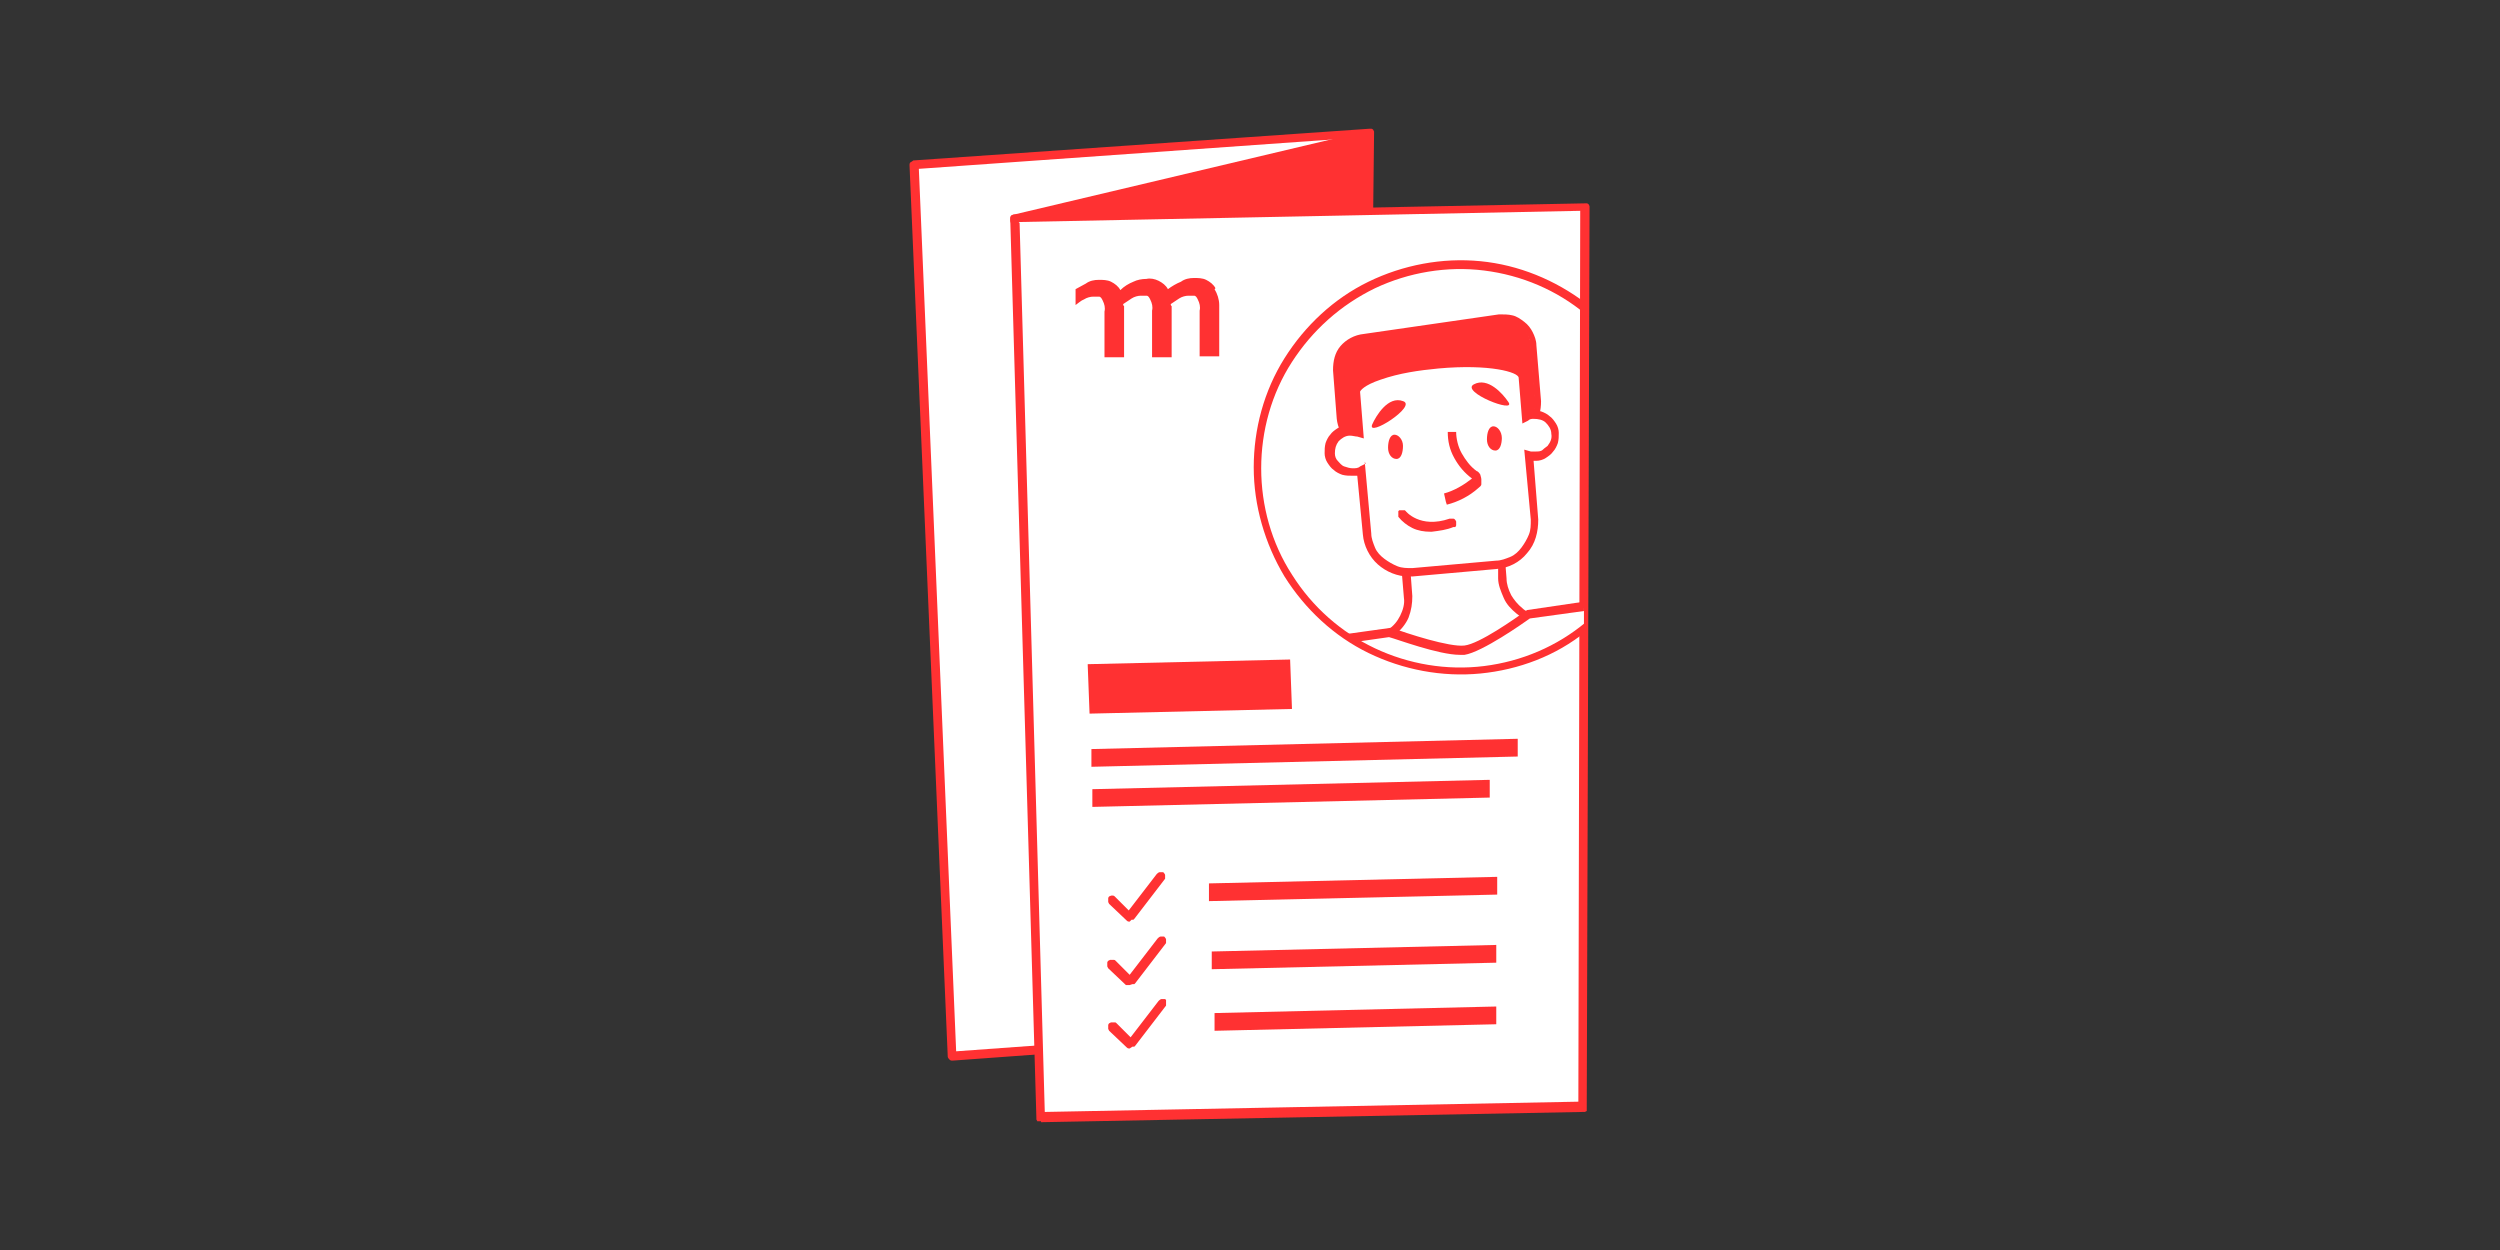 <?xml version="1.0" encoding="UTF-8"?>
<svg xmlns="http://www.w3.org/2000/svg" version="1.1" viewBox="0 0 268 134">
  <rect x="0" y="0" width="268" height="134" fill="#333333" stroke="none"/>
  <defs>
    <style>
      .cls-1, .cls-2, .cls-3, .cls-4, .cls-5 {
        stroke-width: 0px;
      }

      .cls-1, .cls-3 {
        fill: #ff3132;
      }

      .cls-2 {
        fill: #ef433e;
      }

      .cls-6, .cls-7 {
        fill: none;
        stroke: #ef433e;
      }

      .cls-6, .cls-7, .cls-8 {
        stroke-linecap: round;
        stroke-linejoin: round;
      }

      .cls-7 {
        stroke-width: .8px;
      }

      .cls-3, .cls-8, .cls-4 {
        fill-rule: evenodd;
      }

      .cls-8 {
        fill: #ef423e;
        stroke: #ef423e;
      }

      .cls-4, .cls-5 {
        fill: #fff;
      }

      .cls-9 {
        display: none;
      }
    </style>
  </defs>
  <g id="Layer_1" data-name="Layer 1" class="cls-9">
    <path id="Stroke-80" class="cls-5" d="M163.9,119.8h-54.8c-1.9,0-3.4-1.5-3.4-3.4V20.6c0-1.9,1.5-3.4,3.4-3.4h54.8c1.9,0,3.4,1.5,3.4,3.4v95.8c0,1.9-1.5,3.4-3.4,3.4Z"/>
    <path id="Stroke-74" class="cls-6" d="M164,119.7h-54.8c-1.9,0-3.4-1.5-3.4-3.4v-9.7h61.6v9.7c0,1.9-1.5,3.4-3.4,3.4h0Z"/>
    <path id="Stroke-76" class="cls-8" d="M140.2,112.8c0,1.9-1.5,3.4-3.4,3.4s-3.4-1.5-3.4-3.4,1.5-3.4,3.4-3.4,3.4,1.5,3.4,3.4Z"/>
    <path id="Stroke-78" class="cls-6" d="M119.9,21.9h33.5"/>
    <path id="Stroke-80-2" class="cls-6" d="M164,119.7h-54.8c-1.9,0-3.4-1.5-3.4-3.4V20.4c0-1.9,1.5-3.4,3.4-3.4h54.8c1.9,0,3.4,1.5,3.4,3.4v95.8c0,1.9-1.5,3.4-3.4,3.4Z"/>
    <rect class="cls-6" x="118.9" y="35.4" width="37.2" height="37.2" rx="5.7" ry="5.7"/>
    <rect class="cls-6" x="118.9" y="35.4" width="37.2" height="37.2" rx="5.7" ry="5.7"/>
    <path class="cls-2" d="M148.2,48.7c-.4-.7-.9-1.2-1.6-1.4-.7-.3-1.4-.4-2.2-.4-.8,0-1.5.2-2.3.5-.8.3-1.6.8-2.4,1.3-.4-.7-.9-1.2-1.6-1.4-.7-.3-1.4-.4-2.2-.4-.7,0-1.5.2-2.4.5-.8.3-1.6.8-2.4,1.3-.4-.7-.9-1.2-1.6-1.4-.7-.3-1.4-.4-2.2-.4-.7,0-1.5.2-2.3.5-.6.2-1.2.6-1.8.9v2.8c.4-.3.9-.7,1.5-.9.6-.3,1.1-.4,1.7-.4.8,0,1.3.3,1.6.8.3.5.4,1.1.4,1.9v8.1h3.4v-9.4c.4-.3.9-.7,1.5-.9.6-.3,1.1-.4,1.7-.4.8,0,1.4.3,1.6.8.2.5.4,1.1.3,1.9v8.1h3.4v-9c0-.1,0-.3,0-.4.4-.3.9-.7,1.5-.9.5-.3,1.1-.4,1.7-.4.8,0,1.3.3,1.6.8.2.5.4,1.1.3,1.9v8.1h3.4v-9c0-1.2-.2-2.1-.6-2.7"/>
    <path class="cls-2" d="M89.8,81.2c1.5,1.3,2,3.4,1.3,5.2l.3-.3c1.8-1.8,4.9-2,6.8-.2,2,1.8,2,4.9.1,6.8l.8-.8c1.8-1.8,4.9-2,6.8-.2,2,1.8,2,4.9.1,6.8l12.6-12.6c1.8-1.8,4.9-2,6.8-.2,2,1.8,2,4.9.1,6.8l-19,19c3.7-.4,7.4,0,10.9,1,.7.2,1.4.6,1.9,1.1,1.4,1.4,1.8,3.7.7,5.5-1.1,1.8-3.3,2.5-5.3,1.9-8.2-2.3-16.7,1.8-24.1,4.9-3.5,1.5-10.8,3.2-17.7-3.6l-4.1-4.1c-9.2-9.2-1.2-21.2.8-23.2l.8-.8,9.9-9.9,2.9-2.9c1.8-1.8,4.7-2,6.7-.3h0Z"/>
    <path class="cls-7" d="M123.9,98.1c5.5,0,10-4.5,10-10s-4.5-10-10-10-10,4.5-10,10"/>
    <path class="cls-7" d="M123.9,100.2c6.7,0,12.1-5.4,12.1-12.1s-5.4-12.1-12.1-12.1-12.1,5.4-12.1,12.1"/>
  </g>
  <g id="Layer_2" data-name="Layer 2">
    <g>
      <path class="cls-5" d="M145.8,110.1l-43.7,3.2-4.1-95.6,48.9-3.4-1.1,95.8Z"/>
      <path class="cls-1" d="M102.1,113.7c-.1,0-.2,0-.3-.1,0,0-.2-.2-.2-.3l-4.1-95.6c0-.1,0-.2.1-.3,0,0,.2-.1.3-.2l48.9-3.4c0,0,.1,0,.2,0,0,0,.1,0,.2.1,0,0,0,0,.1.2,0,0,0,.1,0,.2l-1.1,95.8c0,.1,0,.2-.1.3,0,0-.2.1-.3.1l-43.7,3.2h0ZM98.5,18.1l4,94.6,42.8-3.1,1.1-94.9-47.9,3.4Z"/>
      <path class="cls-1" d="M146.7,14.4l-37.8,9s0,0,0,0c0,0,0,0,0,0s0,0,0,0c0,0,0,0,0,0l37.5-1.4.4-7.7Z"/>
      <path class="cls-1" d="M108.9,24.1c-.1,0-.3,0-.4-.1-.1,0-.2-.2-.2-.4,0-.1,0-.3.1-.4,0-.1.2-.2.3-.2l38.4-9.1-.4,8.8h-.4l-37.4,1.5h0ZM146.2,15l-33.3,8,33-1.3.3-6.7Z"/>
      <path class="cls-5" d="M169.7,118.7l-58.1,1.1-2.8-96.3,61.2-1.2-.3,96.4Z"/>
      <path class="cls-1" d="M111.6,120.2c0,0-.1,0-.2,0,0,0-.1,0-.2,0,0,0,0,0-.1-.2,0,0,0-.1,0-.2l-2.8-96.3c0,0,0-.1,0-.2,0,0,0-.1.1-.2,0,0,.2-.1.3-.1l61.2-1.2c0,0,.1,0,.2,0,0,0,.1,0,.2.1,0,0,0,0,.1.2,0,0,0,.1,0,.2l-.3,96.4c0,0,0,.1,0,.2,0,0,0,.1,0,.2,0,0,0,0-.2.1,0,0-.1,0-.2,0l-58.1,1.1h0ZM109.3,23.9l2.7,95.3,57.2-1.1.2-95.5-60.2,1.2Z"/>
      <path class="cls-1" d="M162.6,79.2l-45.6,1.1v1.9c0,0,45.7-1.1,45.7-1.1v-1.9Z"/>
      <path class="cls-1" d="M159.6,83.6l-42.5,1v1.9c0,0,42.6-1,42.6-1v-1.9Z"/>
      <path class="cls-1" d="M160.4,94l-30.8.7v1.9c0,0,30.9-.7,30.9-.7v-1.9Z"/>
      <path class="cls-1" d="M160.3,101.3l-30.4.7v1.9c0,0,30.5-.7,30.5-.7v-1.9Z"/>
      <path class="cls-1" d="M160.3,107.9l-30.1.7v1.9c0,0,30.2-.7,30.2-.7v-1.9Z"/>
      <path class="cls-1" d="M138.3,70.7l-21.7.5.2,5.3,21.7-.5-.2-5.3Z"/>
      <path class="cls-1" d="M130.3,30.9c-.2-.4-.6-.7-1-.9-.4-.2-.9-.2-1.3-.2-.5,0-1,.1-1.4.4-.5.2-1,.5-1.4.8-.2-.4-.6-.7-1-.9-.4-.2-.9-.3-1.3-.2-.5,0-1,.1-1.4.3-.5.2-1,.5-1.4.9-.2-.4-.6-.7-1-.9-.4-.2-.9-.2-1.3-.2-.5,0-1,.1-1.4.4-.4.2-.7.4-1.1.6v1.7c.3-.2.6-.5.9-.6.3-.2.7-.3,1-.3.2,0,.4,0,.6,0,.2,0,.3.2.4.4.2.4.3.8.2,1.2v4.9h2.1v-5.5c-.1,0-.1-.2-.1-.2.3-.2.6-.4.9-.6.3-.2.7-.3,1-.3.2,0,.4,0,.6,0,.2,0,.3.2.4.4.2.4.3.8.2,1.2v5c.1,0,2.1,0,2.1,0v-5.5c-.1,0-.1-.2-.1-.2.3-.2.6-.4.9-.6.3-.2.7-.3,1-.3.2,0,.4,0,.6,0,.2,0,.3.2.4.4.2.4.3.8.2,1.2v4.9h2.1v-5.5c0-.6-.2-1.2-.5-1.7"/>
      <path class="cls-1" d="M121.1,98.8c-.1,0-.2,0-.3-.1l-1.9-1.8s0,0-.1-.2c0,0,0-.1,0-.2s0-.1,0-.2c0,0,0-.1.1-.2,0,0,.2-.1.3-.1s.2,0,.3.1l1.5,1.5,3-3.9c0,0,.2-.2.3-.2.1,0,.3,0,.4,0,0,0,.2.2.2.3,0,.1,0,.3,0,.4l-3.3,4.3c0,0,0,0-.1.1,0,0-.1,0-.2,0h0Z"/>
      <path class="cls-1" d="M121.1,105.6c0,0-.1,0-.2,0,0,0-.1,0-.2,0l-1.9-1.8s0,0-.1-.2c0,0,0-.1,0-.2,0,0,0-.1,0-.2,0,0,0-.1.1-.2,0,0,0,0,.2-.1,0,0,.1,0,.2,0,0,0,.1,0,.2,0s.1,0,.2.1l1.5,1.5,3-3.9c0,0,.2-.2.3-.2.1,0,.3,0,.4,0,0,0,.2.2.2.3,0,.1,0,.3,0,.4l-3.3,4.3c0,0,0,0-.1.1,0,0-.1,0-.2,0h0Z"/>
      <path class="cls-1" d="M121.1,112.4c-.1,0-.2,0-.3-.1l-1.9-1.8s0,0-.1-.2c0,0,0-.1,0-.2,0,0,0-.1,0-.2,0,0,0-.1.1-.2,0,0,0,0,.2-.1,0,0,.1,0,.2,0,0,0,.1,0,.2,0s.1,0,.2.1l1.5,1.5,3-3.9c0,0,.2-.2.3-.2.1,0,.3,0,.4,0,0,0,0,0,.1.1,0,0,0,.1,0,.2,0,0,0,.1,0,.2,0,0,0,.1,0,.2l-3.3,4.3c0,0,0,0-.1.1,0,0-.1,0-.2,0h0Z"/>
      <path class="cls-5" d="M169.9,67.6l-5.5,2.9-6.7,1.6-7.3-1-5.4-2.2v-.4s24.8-3.3,24.8-3.3v2.4Z"/>
      <path class="cls-5" d="M163.6,66.2l-6.5,3.9-7.8-2.2,1.5-2.4v-4.2l10.2-.9.4,3.7,2.2,2.1Z"/>
      <path class="cls-4" d="M161.9,46.4l-14.6,1.3c-.8,0-1.7-.2-2.3-.7-.6-.5-1-1.3-1.1-2.1l-.5-5.2c0-.8.2-1.7.7-2.3.5-.6,1.3-1,2.1-1.1l14.5-2.1c.4,0,.8,0,1.2.1.4.1.8.3,1.1.6.3.3.6.6.8,1,.2.4.3.8.3,1.2l.5,6c0,.8-.2,1.7-.7,2.3-.5.6-1.3,1-2.1,1.1"/>
      <path class="cls-3" d="M161.9,46.4l-14.6,1.3c-.8,0-1.7-.2-2.3-.7-.6-.5-1-1.3-1.1-2.1l-.5-5.2c0-.8.2-1.7.7-2.3.5-.6,1.3-1,2.1-1.1l14.5-2.1c.4,0,.8,0,1.2.1.4.1.8.3,1.1.6.3.3.6.6.8,1s.3.8.3,1.2l.5,6c0,.8-.2,1.7-.7,2.3-.5.6-1.3,1-2.1,1.1Z"/>
      <path class="cls-1" d="M147,48.2c-.9,0-1.8-.3-2.5-.9s-1.1-1.5-1.2-2.4l-.4-5.2c0-1,.2-1.9.8-2.6.6-.7,1.5-1.2,2.5-1.3l14.5-2.1c.5,0,1,0,1.4.1.5.1.9.4,1.3.7.4.3.7.7.9,1.1.2.4.4.9.4,1.4l.5,6c0,1-.2,1.9-.8,2.7-.3.4-.7.7-1.1.9-.4.2-.9.4-1.4.4l-14.6,1.3h-.4ZM161.1,34.5h-.2l-14.5,2.1c-.4,0-.7.1-1,.3-.3.2-.6.4-.8.7-.2.3-.4.6-.5.9-.1.3-.1.7-.1,1l.5,5.2c0,.7.4,1.4,1,1.8.5.5,1.3.7,2,.6l14.6-1.3c.7,0,1.4-.4,1.8-.9.5-.5.7-1.3.6-2l-.5-6c0-.4-.1-.7-.3-1-.2-.3-.4-.6-.7-.8-.5-.4-1.1-.6-1.7-.6Z"/>
      <path class="cls-1" d="M163,66.1l-.4-.3c-.6-.5-1.1-1-1.4-1.7-.3-.7-.6-1.4-.6-2.1v-1.6c-.1,0-9.4.8-9.4.8l.2,2.7c0,.8-.1,1.5-.4,2.3-.3.7-.8,1.3-1.4,1.8h0c-.1,0,0,.1-.2.2l-1-.3c-.1-.1,0-.1.2-.2,0,0,.2-.1.2-.2.6-.4,1-.9,1.3-1.5.3-.6.5-1.3.4-1.9l-.3-3.6,11.1-1,.2,2.5c0,.6.2,1.2.5,1.8.3.5.7,1,1.2,1.4.2.2.4.3.6.4"/>
      <path class="cls-4" d="M164.2,44.4c-.3,0-.5,0-.7.2l-.4-4.2c-.1-1.2-4.2-1.9-9.1-1.5s-8.9,1.8-8.8,3l.4,4.3c-.3-.1-.6-.1-1-.1-.6,0-1.1.4-1.5.8-.4.5-.5,1-.5,1.6,0,.6.3,1.1.8,1.5.4.4,1,.6,1.6.6.3,0,.6-.1.9-.3l.6,7c.1,1.2.7,2.3,1.6,3.1.9.8,2.1,1.1,3.3,1l9-.8c1.2-.1,2.3-.7,3-1.6.8-.9,1.1-2.1,1-3.3l-.6-6.9c.2,0,.5,0,.8,0,.3,0,.6,0,.9-.2.3-.1.5-.3.7-.5.2-.2.3-.5.4-.8,0-.3.1-.6.1-.9,0-.3-.1-.6-.3-.9-.1-.3-.3-.5-.6-.7-.2-.2-.5-.3-.8-.4-.3,0-.6-.1-.9,0"/>
      <path class="cls-1" d="M151,61.8c-1.2,0-2.4-.5-3.3-1.3-.9-.8-1.5-2-1.6-3.2l-.6-6.3c-.1,0-.3,0-.5,0-.4,0-.7,0-1.1-.1-.3-.1-.7-.3-.9-.5-.3-.2-.5-.5-.7-.8-.2-.3-.3-.7-.3-1,0-.4,0-.7.1-1.1.1-.3.3-.7.5-.9.2-.3.5-.5.8-.7.3-.2.7-.3,1-.3h.5l-.3-3.6c0-.9.9-1.6,2.8-2.3,2.1-.7,4.2-1.1,6.4-1.2,4.5-.4,9.5,0,9.7,1.9l.3,3.6h.3c.4,0,.7,0,1.1.1.3.1.7.3.9.5.3.2.5.5.7.8.2.3.3.7.3,1,0,.4,0,.7-.1,1.1-.1.3-.3.7-.5.9-.2.3-.5.5-.8.7-.3.2-.7.3-1,.3h-.3l.5,6.3c0,1.3-.3,2.6-1.2,3.6-.8,1-2,1.6-3.3,1.7l-9,.8h-.4ZM146.3,49.5l.7,7.7c0,.5.2,1,.4,1.5.2.5.6.9,1,1.2.4.3.9.6,1.4.8.5.2,1,.2,1.6.2l9-.8c.5,0,1-.2,1.5-.4.5-.2.9-.6,1.2-1,.3-.4.6-.9.8-1.4.2-.5.2-1,.2-1.6l-.7-7.5.7.2c.2,0,.4,0,.6,0,.2,0,.5,0,.7-.2s.4-.3.5-.4c.3-.4.5-.8.4-1.3,0-.5-.3-.9-.6-1.2s-.8-.4-1.3-.4c-.2,0-.4,0-.6.2l-.6.3-.4-4.9c0-.6-3.1-1.5-8.6-1-2.1.2-4.2.5-6.2,1.2-1.8.6-2.2,1.2-2.2,1.3l.4,5-.7-.2c-.2,0-.5-.1-.8-.1-.5,0-.9.3-1.2.6-.3.4-.4.8-.4,1.3,0,.3.1.6.3.8.2.2.4.5.7.6.3.1.6.2.9.2.3,0,.6,0,.8-.2l.6-.3Z"/>
      <path class="cls-4" d="M150.2,55.2s1.7,2.2,5.2.9l-5.2-.9Z"/>
      <path class="cls-1" d="M153.3,57c-.6,0-1.3-.1-1.9-.4-.6-.3-1.1-.7-1.5-1.2,0,0,0-.1,0-.2s0-.1,0-.2c0,0,0-.1,0-.2,0,0,0,0,.1-.1,0,0,.1,0,.2,0,0,0,.1,0,.2,0,0,0,.1,0,.2,0,0,0,0,0,.1.1,0,0,1.5,1.9,4.7.8.1,0,.2,0,.4,0,.1,0,.2.1.3.3,0,0,0,.1,0,.2,0,0,0,.1,0,.2,0,0,0,.1-.1.2,0,0-.1,0-.2,0-.7.3-1.5.4-2.3.5Z"/>
      <path class="cls-4" d="M154.9,53.3c1.2-.3,2.3-.9,3.2-1.7,0,0,.1-.1.2-.2,0,0,0-.2,0-.3,0,0,0-.2,0-.3,0,0-.1-.2-.2-.2-.7-.5-1.3-1.2-1.7-2-.4-.8-.6-1.7-.6-2.6"/>
      <path class="cls-1" d="M155,53.8l-.2-.9c1.1-.3,2.1-.9,3-1.6,0,0,0,0,0,0,0,0,0,0,0,0,0,0,0,0,0,0,0,0,0,0,0,0-.8-.6-1.4-1.3-1.9-2.2-.5-.9-.7-1.8-.7-2.8h.9c0,.7.2,1.6.6,2.3.4.7.9,1.4,1.6,1.9.1,0,.3.2.4.4,0,.1.1.3.1.5,0,.2,0,.3,0,.5,0,.2-.2.3-.3.4-1,.9-2.2,1.5-3.4,1.8Z"/>
      <path class="cls-3" d="M150.4,47.8c0,.7-.2,1.4-.7,1.4s-.9-.5-.9-1.2.2-1.4.7-1.4c.4,0,.9.5.9,1.2Z"/>
      <path class="cls-3" d="M161,46.9c0,.7-.2,1.4-.7,1.4s-.9-.5-.9-1.2c0-.7.2-1.4.7-1.4.4,0,.9.5.9,1.3Z"/>
      <path class="cls-3" d="M147.1,45.5c.4-.9,1.7-3.1,3.3-2.5,1.6.5-3.9,4-3.3,2.5Z"/>
      <path class="cls-3" d="M161.7,43.1c-.6-.9-2.2-2.7-3.7-1.9-1.5.8,4.6,3.2,3.7,1.9Z"/>
      <path class="cls-1" d="M144.1,68l5-.7h.1c1.6.6,6.2,2.1,7.8,1.9,1.6-.2,5.3-2.8,6.7-3.8h0c0,0,6.1-.9,6.1-.9v1l-5.8.8c-.7.5-5.1,3.6-7,3.9-.2,0-.3,0-.5,0-2.3,0-6.8-1.7-7.6-1.9l-3.5.5-1.4-.8Z"/>
      <path class="cls-1" d="M170,66.7c-3.1,2.6-6.9,4.2-10.9,4.7s-8.1-.2-11.7-1.9c-3.6-1.7-6.7-4.4-8.9-7.9-2.2-3.4-3.3-7.4-3.3-11.4s1.1-8,3.3-11.4c2.2-3.4,5.2-6.1,8.9-7.9,3.6-1.7,7.7-2.4,11.7-1.9s7.8,2.1,10.9,4.7v-1.2c-3.3-2.5-7.2-4.1-11.3-4.5-4.1-.4-8.3.4-12,2.2-3.7,1.8-6.8,4.7-9,8.2-2.2,3.5-3.3,7.6-3.3,11.7s1.2,8.2,3.3,11.7c2.2,3.5,5.3,6.4,9,8.2,3.7,1.8,7.9,2.6,12,2.2,4.1-.4,8.1-1.9,11.3-4.5v-1.2Z"/>
    </g>
  </g>
</svg>